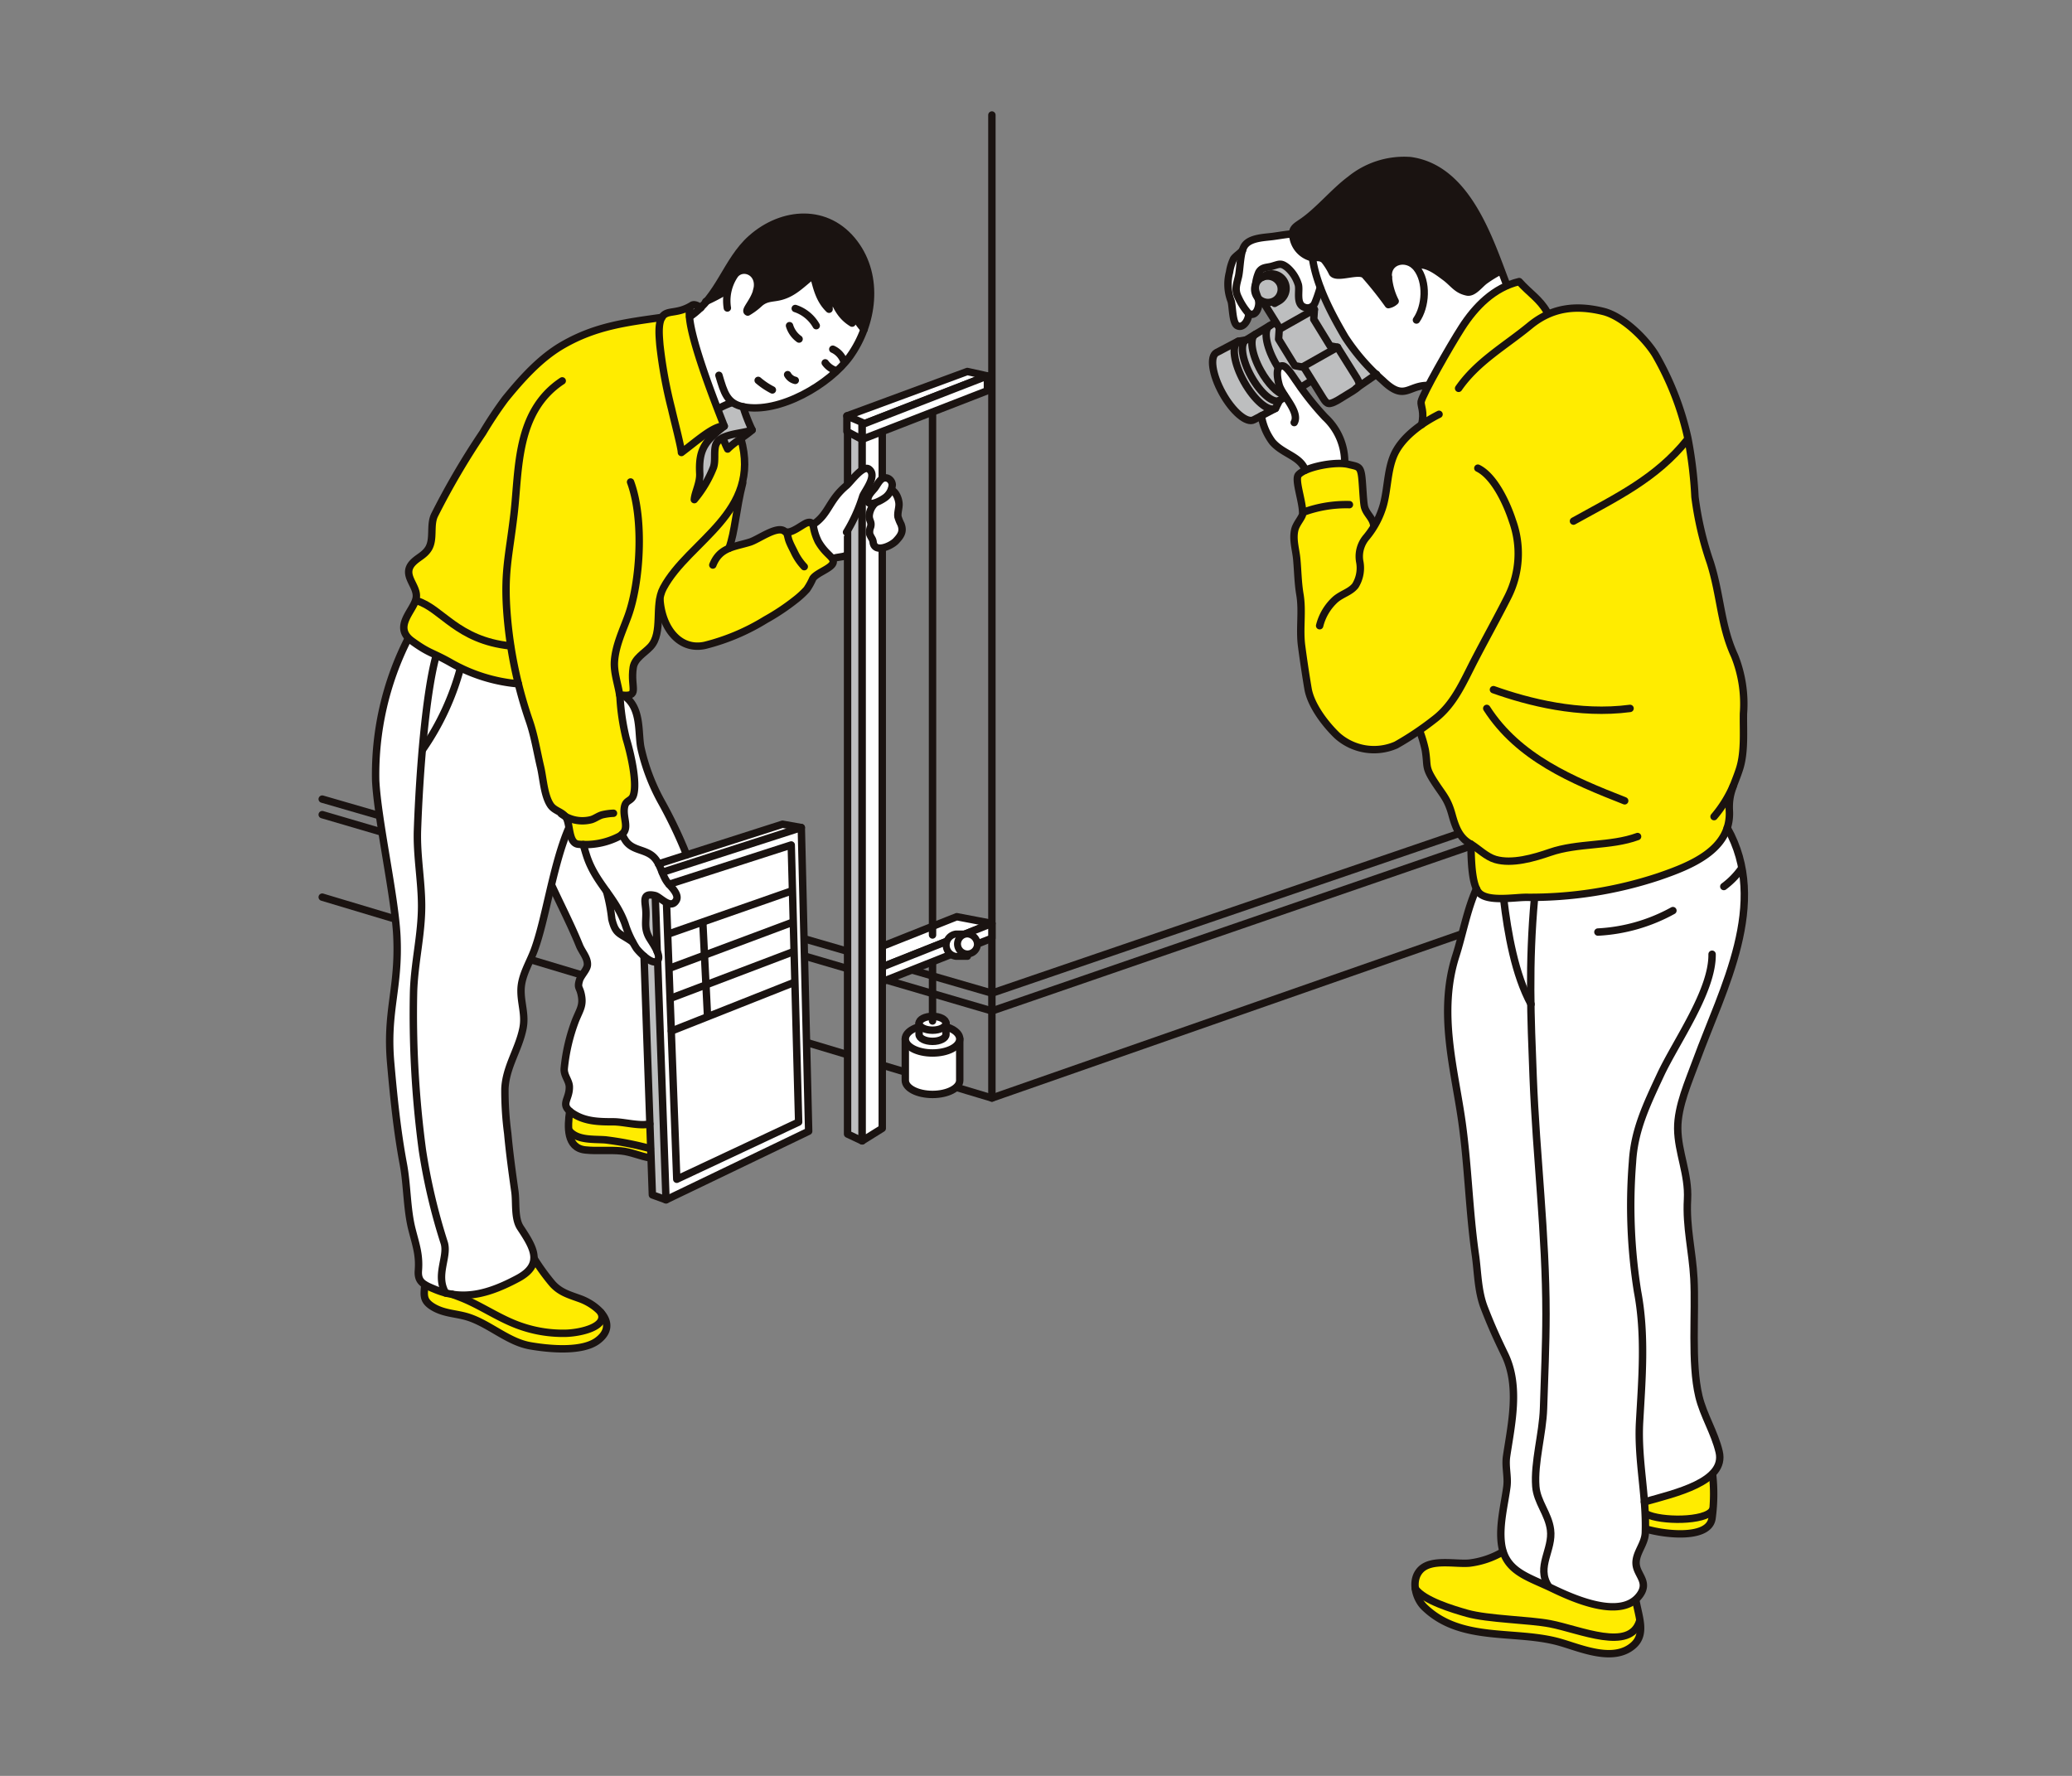 <svg xmlns="http://www.w3.org/2000/svg" xmlns:xlink="http://www.w3.org/1999/xlink" width="280" height="240" viewBox="0 0 280 240">
  <rect x="0" y="0" width="280" height="240" fill="#808080" stroke="none"/>
  <defs>
    <clipPath id="clip-path">
      <rect id="長方形_240" data-name="長方形 240" width="193.268" height="209.029" fill="none"/>
    </clipPath>
  </defs>
  <g id="illust04" transform="translate(-1021 -1583)">
    <g id="グループ_569" data-name="グループ 569" transform="translate(1064 1598)">
      <g id="グループ_271" data-name="グループ 271">
        <g id="グループ_270" data-name="グループ 270" clip-path="url(#clip-path)">
          <line id="線_95" data-name="線 95" y1="132.849" transform="translate(91.04 0.543)" fill="none" stroke="#1a1311" stroke-linecap="round" stroke-linejoin="round" stroke-width="1"/>
          <path id="パス_807" data-name="パス 807" d="M.5,86.083,91,112.308l93.308-31.9" transform="translate(0.043 6.911)" fill="none" stroke="#1a1311" stroke-linecap="round" stroke-linejoin="round" stroke-width="1"/>
          <path id="パス_808" data-name="パス 808" d="M.5,88.01,91,114.543,184.3,82.409" transform="translate(0.043 7.083)" fill="none" stroke="#1a1311" stroke-linecap="round" stroke-linejoin="round" stroke-width="1"/>
          <path id="パス_809" data-name="パス 809" d="M.5,98.265,91,125.414l93.308-32.6" transform="translate(0.043 7.978)" fill="none" stroke="#1a1311" stroke-linecap="round" stroke-linejoin="round" stroke-width="1"/>
        </g>
      </g>
      <path id="パス_810" data-name="パス 810" d="M70.192,107.058l14.815-5.883-4.749-.906-10.066,4Z" transform="translate(6.033 8.618)" fill="#fff"/>
      <path id="パス_811" data-name="パス 811" d="M70.192,107.058l14.815-5.883-4.749-.906-10.066,4Z" transform="translate(6.033 8.618)" fill="none" stroke="#1a1311" stroke-linecap="round" stroke-linejoin="round" stroke-width="1"/>
      <path id="パス_812" data-name="パス 812" d="M70.192,106.986,85.007,101.1v2l-14.815,5.883Z" transform="translate(6.033 8.69)" fill="#fff"/>
      <path id="パス_813" data-name="パス 813" d="M70.192,106.986,85.007,101.1v2l-14.815,5.883Z" transform="translate(6.033 8.69)" fill="none" stroke="#1a1311" stroke-linecap="round" stroke-linejoin="round" stroke-width="1"/>
      <g id="グループ_273" data-name="グループ 273">
        <g id="グループ_272" data-name="グループ 272" clip-path="url(#clip-path)">
          <path id="パス_814" data-name="パス 814" d="M79.486,105.448a1.527,1.527,0,0,1,0-3.031h1.539v3.031Z" transform="translate(6.717 8.803)" fill="#fff"/>
          <path id="パス_815" data-name="パス 815" d="M79.486,105.448a1.527,1.527,0,0,1,0-3.031h1.539v3.031Z" transform="translate(6.717 8.803)" fill="none" stroke="#1a1311" stroke-linecap="round" stroke-linejoin="round" stroke-width="0.94"/>
          <path id="パス_816" data-name="パス 816" d="M82.242,103.932a1.349,1.349,0,1,1-1.339-1.516,1.435,1.435,0,0,1,1.339,1.516" transform="translate(6.839 8.803)" fill="#fff"/>
          <path id="パス_817" data-name="パス 817" d="M82.242,103.932a1.349,1.349,0,1,1-1.339-1.516A1.435,1.435,0,0,1,82.242,103.932Z" transform="translate(6.839 8.803)" fill="none" stroke="#1a1311" stroke-linecap="round" stroke-linejoin="round" stroke-width="0.94"/>
          <path id="パス_818" data-name="パス 818" d="M80.416,121.081c0,1.048-1.647,1.9-3.679,1.9s-3.678-.849-3.678-1.9v-5.6h7.357Z" transform="translate(6.279 9.926)" fill="#fff"/>
          <path id="パス_819" data-name="パス 819" d="M80.416,121.081c0,1.048-1.647,1.9-3.679,1.9s-3.678-.849-3.678-1.9v-5.6h7.357Z" transform="translate(6.279 9.926)" fill="none" stroke="#1a1311" stroke-linecap="round" stroke-linejoin="round" stroke-width="1"/>
          <path id="パス_820" data-name="パス 820" d="M76.737,113.736c2.032,0,3.679.849,3.679,1.9s-1.647,1.9-3.679,1.9-3.679-.849-3.679-1.9,1.647-1.9,3.679-1.9" transform="translate(6.279 9.776)" fill="#fff"/>
          <ellipse id="楕円形_35" data-name="楕円形 35" cx="3.679" cy="1.897" rx="3.679" ry="1.897" transform="translate(79.338 123.511)" fill="none" stroke="#1a1311" stroke-linecap="round" stroke-linejoin="round" stroke-width="1"/>
          <path id="パス_821" data-name="パス 821" d="M78.407,115.038c0,.518-.813.937-1.817.937s-1.817-.419-1.817-.937V113.53h3.634Z" transform="translate(6.427 9.758)" fill="#fff"/>
          <path id="パス_822" data-name="パス 822" d="M78.407,115.038c0,.518-.813.937-1.817.937s-1.817-.419-1.817-.937V113.53h3.634Z" transform="translate(6.427 9.758)" fill="none" stroke="#1a1311" stroke-linecap="round" stroke-linejoin="round" stroke-width="1"/>
          <path id="パス_823" data-name="パス 823" d="M76.59,112.667c1,0,1.817.419,1.817.937s-.813.937-1.817.937-1.817-.42-1.817-.937.813-.937,1.817-.937" transform="translate(6.427 9.684)" fill="#fff"/>
          <ellipse id="楕円形_36" data-name="楕円形 36" cx="1.817" cy="0.937" rx="1.817" ry="0.937" transform="translate(81.2 122.351)" fill="none" stroke="#1a1311" stroke-linecap="round" stroke-linejoin="round" stroke-width="1"/>
          <line id="線_96" data-name="線 96" y2="72.152" transform="translate(83.017 39.207)" fill="none" stroke="#1a1311" stroke-linecap="round" stroke-linejoin="round" stroke-width="1"/>
          <line id="線_97" data-name="線 97" y2="7.656" transform="translate(83.017 115.324)" fill="none" stroke="#1a1311" stroke-linecap="round" stroke-linejoin="round" stroke-width="1"/>
          <path id="パス_824" data-name="パス 824" d="M69.118,44.568c-.819-.585-2.488,1.784-3.03,2.236-2.419,2.012-2.376,3.9-4.55,5.281a1.482,1.482,0,0,1,.1.286,7.361,7.361,0,0,0,.655,2A16.226,16.226,0,0,0,64.2,56.7c.83-.305,1.9-.153,2.674-.447V52.513c1.4-2.218.846-2.83,1.429-4.288.3-.758,2.02-2.794.818-3.656" transform="translate(5.289 3.823)" fill="#fff"/>
          <path id="パス_825" data-name="パス 825" d="M67.847,38.775l-1.973-.307v96.487l1.973.924Z" transform="translate(5.662 3.306)" fill="#bdbebf"/>
          <path id="パス_826" data-name="パス 826" d="M67.847,38.775l-1.973-.307v96.487l1.973.924v-97.1" transform="translate(5.662 3.306)" fill="none" stroke="#1a1311" stroke-linecap="round" stroke-linejoin="round" stroke-width="1"/>
          <path id="パス_827" data-name="パス 827" d="M67.691,38.751v97.1l2.715-1.692v-95.1Z" transform="translate(5.818 3.331)" fill="#fff"/>
          <path id="パス_828" data-name="パス 828" d="M67.691,38.751v97.1l2.715-1.692v-95.1Z" transform="translate(5.818 3.331)" fill="none" stroke="#1a1311" stroke-linecap="round" stroke-linejoin="round" stroke-width="1"/>
          <path id="パス_829" data-name="パス 829" d="M72.876,51.924a5.736,5.736,0,0,1-.405-1c-.087-.591.179-1.211.137-1.814s-.405-1.6-1.04-1.81l-.052.042a1.524,1.524,0,0,0,.187-.755,1.044,1.044,0,0,0-.4-.744.859.859,0,0,0-.857-.127c-.5.2-.823.981-1.165,1.387-.379.451-.955.988-.886,1.637.052.487.56.447,1.109.242l-.157.128a2.678,2.678,0,0,0-.769,1.675c-.01.682.37.8.192,1.5a1.72,1.72,0,0,0-.115.994,4.44,4.44,0,0,0,.308.6,1.258,1.258,0,0,1,.154.521c.244,1.473,2.443.452,3.076-.216.706-.746,1.046-1.305.679-2.259" transform="translate(5.878 3.924)" fill="#fff"/>
          <path id="パス_830" data-name="パス 830" d="M61.54,52.09c2.181-1.382,2.127-3.271,4.548-5.285.542-.452,2.212-2.82,3.031-2.235,1.2.862-.515,2.9-.818,3.656-.584,1.458-.027,2.07-1.43,4.287l-1.33,1.311" transform="translate(5.289 3.823)" fill="#fff"/>
          <path id="パス_831" data-name="パス 831" d="M63.985,55.759c.83-.3,1.121-.156,1.9-.451" transform="translate(5.5 4.754)" fill="none" stroke="#1a1311" stroke-linecap="round" stroke-linejoin="round" stroke-width="1"/>
          <path id="パス_832" data-name="パス 832" d="M71.307,45.843a.859.859,0,0,0-.857-.127c-.5.2-.823.98-1.164,1.386-.38.451-.955.988-.887,1.638.106,1,2.15-.217,2.5-.553a2.4,2.4,0,0,0,.8-1.6A1.037,1.037,0,0,0,71.307,45.843Z" transform="translate(5.878 3.924)" fill="none" stroke="#1a1311" stroke-linecap="round" stroke-linejoin="round" stroke-width="1"/>
          <path id="パス_833" data-name="パス 833" d="M69.335,48.979a2.678,2.678,0,0,0-.769,1.675c-.01.682.37.8.192,1.5a1.72,1.72,0,0,0-.115.994,4.442,4.442,0,0,0,.308.6,1.258,1.258,0,0,1,.154.521c.244,1.473,2.443.452,3.076-.216.706-.746,1.046-1.305.679-2.259a5.736,5.736,0,0,1-.405-1c-.087-.591.179-1.211.137-1.814s-.405-1.6-1.04-1.81" transform="translate(5.893 4.054)" fill="none" stroke="#1a1311" stroke-linecap="round" stroke-linejoin="round" stroke-width="1"/>
          <path id="パス_834" data-name="パス 834" d="M61.54,52.09c2.181-1.382,2.127-3.271,4.548-5.285.542-.452,2.212-2.82,3.031-2.235,1.2.862-.515,2.9-.818,3.656A21.534,21.534,0,0,1,66.106,53.1" transform="translate(5.289 3.823)" fill="none" stroke="#1a1311" stroke-linecap="round" stroke-linejoin="round" stroke-width="1"/>
          <path id="パス_835" data-name="パス 835" d="M45.37,96.1h0l3.764-1.2c-.076-.256-.165-.52-.278-.8a62.04,62.04,0,0,0-3.191-6.566A27.291,27.291,0,0,1,43,80.414c-.421-2.032.131-5.43-2.312-7.059l-.041-.04c-.15-.011-.316-.026-.5-.05l-.027,0-13.684-1.5a22.261,22.261,0,0,1-9.258-2.919c-2.5-1.392-2.764-1.158-5.112-2.853-.117-.086-.22-.171-.317-.256l-.251,0a40.47,40.47,0,0,0-4.348,19.1c.263,5.3,2.606,15.705,2.863,21.008.342,7.046-1.453,10.081-.839,17.111.4,4.577.869,9.207,1.714,13.723.535,2.857.475,6.1,1.17,8.829.541,2.125,1.027,3.4.863,5.542-.122,1.592.729,1.928,2.308,2.58,3.917,1.616,7.491.429,11.1-1.493,3.585-1.907,2.147-4.194.372-6.884-.83-1.255-.532-3.42-.74-4.875-.369-2.589-.732-5.243-.968-7.848a43.54,43.54,0,0,1-.377-6.073c.147-2.927,1.842-5.245,2.426-8.068.4-1.946-.314-3.5-.248-5.372.066-1.85,1.147-3.529,1.789-5.253A87.315,87.315,0,0,0,30.9,98.977l.058.042c1.184,2.574,2.689,5.509,3.741,8.117.344.856,1.158,1.7,1.07,2.651-.058.627-.889,1.42-1.069,2.04-.3,1.044.007.895.222,1.85.342,1.524-.136,2.058-.75,3.56a24.913,24.913,0,0,0-1.531,6.523c-.069.924.661,1.616.688,2.437.06,1.827-1.424,2.416.539,3.672,1.66,1.06,3.523,1.085,5.435,1.086,1.39,0,3.592.634,4.914.271l-.78-22.437-.012-.214h0c.669.573,1.465,1.044,1.835.589.588-.715-.885-2.605-1.2-3.208-.7-1.327-.279-2.3-.406-3.732-.1-1.159-.46-2.24,1.242-1.848.71.163,2.131,1.98,2.885.641.458-.811-.826-1.911-1.21-2.429a18.15,18.15,0,0,1-1.2-2.487" transform="translate(0.612 5.65)" fill="#fff"/>
          <path id="パス_836" data-name="パス 836" d="M68.2,25.5c-.02.481,0,.98-.02,1.458-1.748-1.06-2.251-2.6-3.049-4.478a20.09,20.09,0,0,0-.062,2.6c-1.334-1.283-1.683-2.947-2.123-4.651-1.588,1.258-2.613,2.405-4.322,2.893-1.14.326-1.972.118-2.928.927a8.864,8.864,0,0,1-1.62,1.214c-.5-.2.874-1.428,1.239-2.964.6-2.408-1.857-3.44-2.96-2.106a5.851,5.851,0,0,0-.936,2.1h-.084a29.185,29.185,0,0,1-2.807,1.5h0a11.2,11.2,0,0,1-2.3,2.117l-.024.007c.232,2.926,2.5,9.076,3.8,12.466l.063-.031a11.142,11.142,0,0,1,1.839-.835l.106-.045a3.528,3.528,0,0,0,1.433.6c4.877.991,11.737-3.038,14.449-6.844a15.2,15.2,0,0,0,1.9-3.621A13.4,13.4,0,0,1,68.2,25.5" transform="translate(3.971 1.703)" fill="#fff"/>
          <path id="パス_837" data-name="パス 837" d="M61.679,89.21l-2.535-.453L42.378,94.122a18.039,18.039,0,0,0,1.2,2.488c.383.518,1.667,1.619,1.209,2.43-.74,1.315-2.122-.41-2.844-.628l.268,7.567c.2.484.281.934.055,1.209a.041.041,0,0,1-.013.011l1.146,32.32,19.277-9.268Z" transform="translate(3.605 7.629)" fill="#fff"/>
          <path id="パス_838" data-name="パス 838" d="M34.292,148.257c-1.516-.555-2.736-.864-3.8-2.07a28.923,28.923,0,0,1-2.447-3.388l-.021.005c-.043.975-.652,1.878-2.212,2.707-3.614,1.922-7.188,3.109-11.1,1.493a10.538,10.538,0,0,1-1.392-.648l-.046.012c-.06,1.229-.361,2.055,1.02,2.93,1.612,1.021,3.346.895,5.083,1.507,2.792.981,5.235,3.284,8.131,3.793,2.391.421,6.969.9,9.1-.675,2.97-2.2.033-4.812-2.307-5.666" transform="translate(1.134 12.274)" fill="#ffec00"/>
          <path id="パス_839" data-name="パス 839" d="M37.232,125.907c-1.912,0-3.776-.025-5.435-1.086a4.186,4.186,0,0,1-.482-.357l0,.012c-.312,2.123-.435,4.955,2.1,5.234,1.6.176,3.256-.024,4.862.134,1.38.135,2.64.763,3.967.95h.062l-.16-4.615c-1.322.363-3.525-.271-4.914-.271" transform="translate(2.677 10.698)" fill="#ffec00"/>
          <path id="パス_840" data-name="パス 840" d="M66.665,56.109a7.349,7.349,0,0,1-.655-2c-.123-.483-.323-.707-.843-.551-.636.19-2.35,1.72-3.072,1.146-.987-.794-3.521,1.116-4.651,1.47-1.033.321-2.009.5-2.852.85v-.013c.814-2.188.95-5.294,1.855-8.822l-.092.1a11.173,11.173,0,0,0-.146-6.077l-.016-.024a12.574,12.574,0,0,0-1.78,1.416,11.273,11.273,0,0,1-.635-1.522l-.01-.018a1.736,1.736,0,0,0-1.02,1.178c-.191.911.027,1.967-.247,2.819a15.664,15.664,0,0,1-2.592,4.381c.062-.963.8-2.244.733-3.539-.17-3.294.74-4.382,3.312-6.389-.345-.985-6.028-14.8-4.436-16.278l-.017,0c-2.036,1.222-3.316.485-3.973,1.578-4.848.687-8.9,1.165-13.347,3.71-3.065,1.754-5.584,4.568-7.83,7.328A53.58,53.58,0,0,0,21.327,41.4a101.522,101.522,0,0,0-6.519,11.131c-.667,1.373-.024,3.255-.826,4.543-.548.88-1.375,1.16-2.056,1.844-1.683,1.689.656,3.112.405,4.783-.256,1.7-3.25,3.922-.57,5.858,2.349,1.7,2.616,1.462,5.112,2.854a22.26,22.26,0,0,0,9.259,2.919q.632,2.549,1.487,5.032c.694,2.014,1.014,4.12,1.506,6.187.369,1.551.467,3.83,1.34,5.158.553.841,1.612.882,2.139,1.731.544.879.281,3.448,1.629,3.575a9.926,9.926,0,0,0,5.506-1.054c1.663-.923.419-2.4.738-4.014.2-.972.956-.7,1.222-1.628.516-1.8-.454-5.813-.994-7.57a30.842,30.842,0,0,1-.838-5.57c-.013-.115-.034-.23-.052-.345l.028,0c2.86.363,1.377-.877,1.81-3.711.191-1.251,1.541-1.943,2.338-2.81,1.454-1.583.827-4.36,1.28-6.6l0,.222c.266,3.855,2.619,6.932,6.057,6.208a29,29,0,0,0,8.225-3.471,30.009,30.009,0,0,0,4.06-2.708,11.907,11.907,0,0,0,1.5-1.386,9.106,9.106,0,0,0,.816-1.468c.513-.806,2.682-1.412,2.756-2.236.065-.718-.991-.991-2.016-2.758" transform="translate(0.916 2.083)" fill="#ffec00"/>
          <path id="パス_841" data-name="パス 841" d="M42.393,105.763l-.009.013c-.371.455-1.167-.017-1.837-.59l.012.213,1.113,32.038,1.845.67L42.4,106.069Z" transform="translate(3.485 9.041)" fill="#bdbebf"/>
          <path id="パス_842" data-name="パス 842" d="M40.767,99.49c.127,1.428-.29,2.405.406,3.733a18.009,18.009,0,0,1,1.166,2.052l-.007-.178-.275-7.2-.008-.238c-.014,0-.029-.012-.041-.014-1.7-.392-1.347.691-1.242,1.848" transform="translate(3.495 8.385)" fill="#bdbebf"/>
          <path id="パス_843" data-name="パス 843" d="M46.207,25.761l0-.016.024-.007a10.368,10.368,0,0,0,1.489-1.24c-1.25-.861-1.631-.2-1.512,1.264Z" transform="translate(3.97 2.073)" fill="#bdbebf"/>
          <path id="パス_844" data-name="パス 844" d="M51.962,36.256l-.106.045a11.27,11.27,0,0,0-1.839.834l-.063.033c-.037-.094-.076-.2-.114-.3h0c.529,1.382.924,2.372,1.009,2.61-2.574,2.007-3.483,3.095-3.312,6.389.067,1.3-.671,2.576-.733,3.539A15.664,15.664,0,0,0,49.4,45.026c.274-.852.054-1.908.247-2.819a1.75,1.75,0,0,1,1.05-1.191l-.021.031a11.271,11.271,0,0,0,.634,1.523c1-1.012,2.228-1.617,3.306-2.573A22.357,22.357,0,0,1,53.4,36.859a3.541,3.541,0,0,1-1.433-.6" transform="translate(4.023 3.116)" fill="#bdbebf"/>
          <path id="パス_845" data-name="パス 845" d="M68.306,16.745c-3.638-4.84-9.758-4.36-13.934-.644-2.631,2.342-3.777,5.766-6.031,8.458a29.057,29.057,0,0,0,2.807-1.5h.084a5.869,5.869,0,0,1,.937-2.1c1.1-1.335,3.562-.3,2.959,2.106-.365,1.536-1.743,2.766-1.238,2.964a8.912,8.912,0,0,0,1.62-1.215c.956-.808,1.786-.6,2.927-.926,1.709-.488,2.736-1.635,4.323-2.893.44,1.7.788,3.368,2.123,4.651a20.3,20.3,0,0,1,.061-2.6c.8,1.88,1.3,3.419,3.05,4.478.016-.479,0-.977.018-1.458a13.516,13.516,0,0,0,1.6,2.307,12.24,12.24,0,0,0-1.3-11.631" transform="translate(4.155 1.136)" fill="#1a1311"/>
          <line id="線_98" data-name="線 98" x2="0.26" y2="7.329" transform="translate(45.554 106.279)" fill="none" stroke="#1a1311" stroke-linecap="round" stroke-linejoin="round" stroke-width="1"/>
          <line id="線_99" data-name="線 99" x1="1.133" y1="32.332" transform="translate(45.869 114.816)" fill="none" stroke="#1a1311" stroke-linecap="round" stroke-linejoin="round" stroke-width="1"/>
          <path id="パス_846" data-name="パス 846" d="M43.682,96.66,60.2,91.341,61.2,128.79l-16.471,7.729-1.385-37.3" transform="translate(3.725 7.851)" fill="none" stroke="#1a1311" stroke-linecap="round" stroke-linejoin="round" stroke-width="1"/>
          <line id="線_100" data-name="線 100" y1="5.83" x2="16.679" transform="translate(47.337 105.39)" fill="none" stroke="#1a1311" stroke-linecap="round" stroke-linejoin="round" stroke-width="1"/>
          <line id="線_101" data-name="線 101" y1="6.201" x2="16.588" transform="translate(47.518 109.635)" fill="none" stroke="#1a1311" stroke-linecap="round" stroke-linejoin="round" stroke-width="1"/>
          <line id="線_102" data-name="線 102" y1="6.291" x2="16.562" transform="translate(47.636 113.617)" fill="none" stroke="#1a1311" stroke-linecap="round" stroke-linejoin="round" stroke-width="1"/>
          <line id="線_103" data-name="線 103" y1="6.562" x2="16.562" transform="translate(47.726 117.779)" fill="none" stroke="#1a1311" stroke-linecap="round" stroke-linejoin="round" stroke-width="1"/>
          <line id="線_104" data-name="線 104" x1="0.633" y1="12.606" transform="translate(51.98 109.745)" fill="none" stroke="#1a1311" stroke-linecap="round" stroke-linejoin="round" stroke-width="1"/>
          <path id="パス_847" data-name="パス 847" d="M35.882,97.137a22.882,22.882,0,0,1,.709,3.72c.536,2.158,1.043,1.829,2.785,3.084" transform="translate(3.084 8.349)" fill="none" stroke="#1a1311" stroke-linecap="round" stroke-linejoin="round" stroke-width="1"/>
          <path id="パス_848" data-name="パス 848" d="M30.967,33.586c-6.309,4.164-5.812,12.007-6.516,18.008-.7,5.944-1.419,7.938-.9,13.989a58.2,58.2,0,0,0,2.978,13.972c.694,2.014,1.015,4.12,1.506,6.187.369,1.551.468,3.83,1.34,5.158.553.841,1.613.882,2.139,1.731.544.879.281,3.448,1.629,3.575a9.926,9.926,0,0,0,5.506-1.054c1.664-.923.419-2.4.738-4.014.2-.972.956-.7,1.222-1.628.517-1.8-.454-5.813-.994-7.57a30.842,30.842,0,0,1-.838-5.57c-.2-1.64-.867-3.3-.75-4.906.157-2.165,1.146-4.177,1.868-6.183,1.562-4.346,2.208-12.872.307-18.03" transform="translate(2.009 2.887)" fill="none" stroke="#1a1311" stroke-linecap="round" stroke-linejoin="round" stroke-width="1"/>
          <path id="パス_849" data-name="パス 849" d="M30.241,87.464a4.8,4.8,0,0,0,4.1.788c.53-.176.94-.513,1.455-.652a8.042,8.042,0,0,1,1.507-.206" transform="translate(2.599 7.512)" fill="none" stroke="#1a1311" stroke-linecap="round" stroke-linejoin="round" stroke-width="1"/>
          <path id="パス_850" data-name="パス 850" d="M45.529,25.684c-4.848.688-8.9,1.165-13.347,3.71-3.065,1.754-5.585,4.568-7.83,7.328a53.929,53.929,0,0,0-3.025,4.549A101.522,101.522,0,0,0,14.808,52.4c-.667,1.373-.024,3.256-.826,4.544-.548.879-1.375,1.159-2.056,1.843-1.683,1.689.656,3.113.405,4.784-.256,1.7-3.25,3.921-.57,5.858,2.348,1.7,2.616,1.461,5.112,2.853a22.269,22.269,0,0,0,9.259,2.926" transform="translate(0.916 2.208)" fill="none" stroke="#1a1311" stroke-linecap="round" stroke-linejoin="round" stroke-width="1"/>
          <path id="パス_851" data-name="パス 851" d="M53.9,40.788c2.825,10.014-7.052,13.75-10.491,20.178-1.258,2.352.028,6.01-1.729,7.922-.8.868-2.147,1.559-2.338,2.81-.433,2.833,1.05,4.073-1.81,3.711" transform="translate(3.226 3.506)" fill="none" stroke="#1a1311" stroke-linecap="round" stroke-linejoin="round" stroke-width="1"/>
          <path id="パス_852" data-name="パス 852" d="M38.032,72.752c2.443,1.629,1.89,5.027,2.312,7.058a27.283,27.283,0,0,0,2.665,7.115A62.248,62.248,0,0,1,46.2,93.49c.114.283.206.551.281.8" transform="translate(3.269 6.253)" fill="none" stroke="#1a1311" stroke-linecap="round" stroke-linejoin="round" stroke-width="1"/>
          <path id="パス_853" data-name="パス 853" d="M29.066,96.384c1.185,2.574,2.69,5.509,3.741,8.119.345.856,1.159,1.7,1.071,2.65-.059.627-.89,1.422-1.07,2.042-.3,1.044.007.894.222,1.849.343,1.524-.136,2.059-.75,3.56a24.922,24.922,0,0,0-1.53,6.523c-.071.925.66,1.617.688,2.437.059,1.827-1.425,2.417.539,3.672,1.659,1.061,3.523,1.085,5.434,1.086,1.385,0,3.58.633,4.9.279" transform="translate(2.498 8.284)" fill="none" stroke="#1a1311" stroke-linecap="round" stroke-linejoin="round" stroke-width="1"/>
          <path id="パス_854" data-name="パス 854" d="M33.179,91.417c-2.082,4.924-3.053,12.207-4.592,16.347-.641,1.723-1.721,3.4-1.787,5.253-.067,1.874.65,3.426.247,5.372-.584,2.822-2.278,5.14-2.426,8.068A43.525,43.525,0,0,0,25,132.527c.236,2.606.6,5.259.966,7.848.209,1.456-.09,3.619.74,4.876,1.776,2.69,3.212,4.976-.372,6.883-3.614,1.923-7.188,3.109-11.1,1.493-1.579-.652-2.43-.987-2.308-2.58.163-2.14-.323-3.415-.863-5.541-.7-2.732-.634-5.971-1.17-8.829-.846-4.516-1.315-9.146-1.715-13.724-.614-7.03,1.182-10.065.841-17.111-.256-5.3-2.6-15.71-2.864-21.008a40.478,40.478,0,0,1,4.348-19.1" transform="translate(0.612 5.65)" fill="none" stroke="#1a1311" stroke-linecap="round" stroke-linejoin="round" stroke-width="1"/>
          <path id="パス_855" data-name="パス 855" d="M13.265,146.368c-.06,1.229-.361,2.056,1.02,2.93,1.612,1.022,3.346.895,5.083,1.507,2.792.981,5.235,3.284,8.131,3.793,2.392.421,6.969.9,9.1-.675,2.971-2.2.034-4.812-2.307-5.667-1.515-.554-2.734-.864-3.8-2.07A29.178,29.178,0,0,1,28.04,142.8" transform="translate(1.134 12.274)" fill="none" stroke="#1a1311" stroke-linecap="round" stroke-linejoin="round" stroke-width="1"/>
          <path id="パス_856" data-name="パス 856" d="M31.312,124.475c-.312,2.123-.435,4.956,2.1,5.234,1.6.176,3.256-.023,4.862.134,1.38.135,2.64.765,3.967.95" transform="translate(2.677 10.699)" fill="none" stroke="#1a1311" stroke-linecap="round" stroke-linejoin="round" stroke-width="1"/>
          <path id="パス_857" data-name="パス 857" d="M31.257,126.918c1.1,1.315,3.258,1.1,4.867,1.218a42.7,42.7,0,0,1,6.074,1.188" transform="translate(2.687 10.909)" fill="none" stroke="#1a1311" stroke-linecap="round" stroke-linejoin="round" stroke-width="1"/>
          <path id="パス_858" data-name="パス 858" d="M16.64,147.247c.69.254,1.382.508,2.072.82,2.225,1.006,4.348,2.406,6.645,3.29a17.381,17.381,0,0,0,6.713,1.171c2.036-.065,5.681-.913,4.678-2.833" transform="translate(1.43 12.656)" fill="none" stroke="#1a1311" stroke-linecap="round" stroke-linejoin="round" stroke-width="1"/>
          <path id="パス_859" data-name="パス 859" d="M12.274,60.952c3.361,1,5.412,5.34,12.634,6.1" transform="translate(1.055 5.239)" fill="none" stroke="#1a1311" stroke-linecap="round" stroke-linejoin="round" stroke-width="1"/>
          <path id="パス_860" data-name="パス 860" d="M48.062,24.513c-4.717-3.292,2.765,14.875,3.163,16.009-1.386-.1-3.616,1.931-5.788,3.56,0-.633-1-4.433-1.331-5.905a62.256,62.256,0,0,1-1.582-8.664c-.074-1.014-.28-2.768.275-3.693.657-1.091,1.937-.356,3.975-1.578" transform="translate(3.646 2.073)" fill="none" stroke="#1a1311" stroke-linecap="round" stroke-linejoin="round" stroke-width="1"/>
          <path id="パス_861" data-name="パス 861" d="M50.179,34.584c.688,2.321,1.094,3.812,3.268,4.255C58.324,39.831,65.183,35.8,67.894,32c3.12-4.377,4.007-10.713.594-15.25-3.637-4.84-9.758-4.36-13.934-.644-3.394,3.021-4.307,7.847-8.33,10.573" transform="translate(3.973 1.136)" fill="none" stroke="#1a1311" stroke-linecap="round" stroke-linejoin="round" stroke-width="1"/>
          <path id="パス_862" data-name="パス 862" d="M54.307,39.7c-1.077.955-2.3,1.561-3.306,2.573a11.332,11.332,0,0,1-.635-1.523" transform="translate(4.329 3.412)" fill="none" stroke="#1a1311" stroke-linecap="round" stroke-linejoin="round" stroke-width="1"/>
          <path id="パス_863" data-name="パス 863" d="M50.849,39.43c-2.573,2.008-3.483,3.1-3.312,6.389.068,1.3-.671,2.576-.733,3.539A15.638,15.638,0,0,0,49.4,44.977c.274-.852.055-1.907.248-2.818.371-1.756,3.463-1.639,4.969-2.21A22.31,22.31,0,0,1,53.4,36.81" transform="translate(4.023 3.164)" fill="none" stroke="#1a1311" stroke-linecap="round" stroke-linejoin="round" stroke-width="1"/>
          <path id="パス_864" data-name="パス 864" d="M49.763,37.131A11.178,11.178,0,0,1,51.6,36.3" transform="translate(4.277 3.12)" fill="none" stroke="#1a1311" stroke-linecap="round" stroke-linejoin="round" stroke-width="1"/>
          <path id="パス_865" data-name="パス 865" d="M49.672,56.959c.961-2.415,2.872-2.426,5.032-3.1,1.13-.354,3.664-2.264,4.651-1.47.722.574,2.436-.956,3.072-1.146.52-.156.72.067.843.551a7.348,7.348,0,0,0,.655,2c1.024,1.767,2.081,2.041,2.016,2.758-.074.824-2.244,1.431-2.756,2.236a9.106,9.106,0,0,1-.816,1.468,11.907,11.907,0,0,1-1.5,1.386,30.008,30.008,0,0,1-4.06,2.708,29,29,0,0,1-8.225,3.471c-3.438.723-5.791-2.353-6.057-6.208" transform="translate(3.655 4.4)" fill="none" stroke="#1a1311" stroke-linecap="round" stroke-linejoin="round" stroke-width="1"/>
          <path id="パス_866" data-name="パス 866" d="M58.653,26.717a3.434,3.434,0,0,0,1.29,1.806" transform="translate(5.041 2.296)" fill="none" stroke="#1a1311" stroke-linecap="round" stroke-linejoin="round" stroke-width="1"/>
          <path id="パス_867" data-name="パス 867" d="M59.365,24.579A5.076,5.076,0,0,1,62.2,26.9" transform="translate(5.102 2.113)" fill="none" stroke="#1a1311" stroke-linecap="round" stroke-linejoin="round" stroke-width="1"/>
          <path id="パス_868" data-name="パス 868" d="M54.75,33.526a9.916,9.916,0,0,0,1.918,1.289" transform="translate(4.706 2.882)" fill="none" stroke="#1a1311" stroke-linecap="round" stroke-linejoin="round" stroke-width="1"/>
          <path id="パス_869" data-name="パス 869" d="M58.415,32.813a1.582,1.582,0,0,0,1.032.773" transform="translate(5.021 2.82)" fill="none" stroke="#1a1311" stroke-linecap="round" stroke-linejoin="round" stroke-width="1"/>
          <path id="パス_870" data-name="パス 870" d="M64.037,29.647a2.8,2.8,0,0,1,1.547,1.8" transform="translate(5.504 2.548)" fill="none" stroke="#1a1311" stroke-linecap="round" stroke-linejoin="round" stroke-width="1"/>
          <path id="パス_871" data-name="パス 871" d="M63.093,31.342a2.864,2.864,0,0,0,1.394,1.032" transform="translate(5.423 2.694)" fill="none" stroke="#1a1311" stroke-linecap="round" stroke-linejoin="round" stroke-width="1"/>
          <path id="パス_872" data-name="パス 872" d="M52.971,46.295c-.9,3.528-1.04,6.634-1.855,8.822" transform="translate(4.393 3.979)" fill="none" stroke="#1a1311" stroke-linecap="round" stroke-linejoin="round" stroke-width="1"/>
          <path id="パス_873" data-name="パス 873" d="M54.917,22.506c.6-2.408-1.857-3.441-2.96-2.106a6.2,6.2,0,0,0-1.032,4.518" transform="translate(4.366 1.703)" fill="none" stroke="#1a1311" stroke-linecap="round" stroke-linejoin="round" stroke-width="1"/>
          <path id="パス_874" data-name="パス 874" d="M58.274,52.419c.146.339.213.818.352,1.188.191.509.447.971.692,1.47a7.567,7.567,0,0,0,1.354,2" transform="translate(5.009 4.505)" fill="none" stroke="#1a1311" stroke-linecap="round" stroke-linejoin="round" stroke-width="1"/>
          <path id="パス_875" data-name="パス 875" d="M54.7,22.457c-.365,1.536-1.744,2.765-1.239,2.964a8.835,8.835,0,0,0,1.62-1.215c.956-.808,1.787-.6,2.928-.926,1.709-.488,2.734-1.635,4.322-2.893.441,1.7.789,3.368,2.123,4.651a20.087,20.087,0,0,1,.062-2.6c.8,1.88,1.3,3.419,3.05,4.478.015-.479,0-.977.018-1.458a13.474,13.474,0,0,0,1.6,2.309" transform="translate(4.585 1.752)" fill="none" stroke="#1a1311" stroke-linecap="round" stroke-linejoin="round" stroke-width="1"/>
          <path id="パス_876" data-name="パス 876" d="M51.157,22.285a26.648,26.648,0,0,1-2.922,1.547" transform="translate(4.146 1.915)" fill="none" stroke="#1a1311" stroke-linecap="round" stroke-linejoin="round" stroke-width="1"/>
          <path id="パス_877" data-name="パス 877" d="M14.882,67.919C13.5,73.077,12.676,83.463,12.4,91.31c-.121,3.415.543,6.828.557,10.2.015,3.969-.97,7.733-1.086,11.694a138.651,138.651,0,0,0,1.185,21.336,80.575,80.575,0,0,0,2.968,12.619c.548,1.9-1.235,4.381.191,6.756" transform="translate(1.016 5.838)" fill="none" stroke="#1a1311" stroke-linecap="round" stroke-linejoin="round" stroke-width="1"/>
          <path id="パス_878" data-name="パス 878" d="M18.1,69.335a35.378,35.378,0,0,1-5.068,10.95" transform="translate(1.12 5.959)" fill="none" stroke="#1a1311" stroke-linecap="round" stroke-linejoin="round" stroke-width="1"/>
          <path id="パス_879" data-name="パス 879" d="M38.242,90a4.486,4.486,0,0,0,.485.912c.889,1.253,2.437,1.122,3.541,1.978,1.134.879,1.272,2.521,2.077,3.61.383.518,1.667,1.619,1.209,2.43-.754,1.338-2.175-.479-2.885-.642-1.7-.392-1.345.691-1.241,1.848.127,1.428-.29,2.405.406,3.732.315.6,1.786,2.493,1.2,3.209-.634.776-2.506-1.144-2.876-1.667a14.073,14.073,0,0,1-1.525-3.277c-1.353-3.76-4.015-5.5-5.227-9.312q-.223-.7-.417-1.424" transform="translate(2.836 7.736)" fill="none" stroke="#1a1311" stroke-linecap="round" stroke-linejoin="round" stroke-width="1"/>
          <path id="パス_880" data-name="パス 880" d="M40.547,106.6l1.125,32.251,1.845.67,19.277-9.268L61.8,89.21l-2.535-.453L42.5,94.123" transform="translate(3.485 7.629)" fill="none" stroke="#1a1311" stroke-linecap="round" stroke-linejoin="round" stroke-width="1"/>
          <line id="線_105" data-name="線 105" y1="6.051" x2="18.793" transform="translate(46.491 96.839)" fill="none" stroke="#1a1311" stroke-linecap="round" stroke-linejoin="round" stroke-width="1"/>
          <path id="パス_881" data-name="パス 881" d="M67.831,39.6l16.951-6.583-2.713-.6L65.793,38.421Z" transform="translate(5.655 2.786)" fill="#fff"/>
          <path id="パス_882" data-name="パス 882" d="M67.831,39.6l16.951-6.583-2.713-.6L65.793,38.421Z" transform="translate(5.655 2.786)" fill="none" stroke="#1a1311" stroke-linecap="round" stroke-linejoin="round" stroke-width="1"/>
          <path id="パス_883" data-name="パス 883" d="M67.67,39.549,84.62,32.966v2L67.67,41.548Z" transform="translate(5.816 2.833)" fill="#fff"/>
          <path id="パス_884" data-name="パス 884" d="M67.67,39.549,84.62,32.966v2L67.67,41.548Z" transform="translate(5.816 2.833)" fill="none" stroke="#1a1311" stroke-linecap="round" stroke-linejoin="round" stroke-width="1"/>
          <path id="パス_885" data-name="パス 885" d="M67.831,41.12l-2.037-1.069V37.945l2.036.874Z" transform="translate(5.655 3.261)" fill="#fff"/>
          <path id="パス_886" data-name="パス 886" d="M67.831,41.12l-2.037-1.069V37.945l2.036.874Z" transform="translate(5.655 3.261)" fill="none" stroke="#1a1311" stroke-linecap="round" stroke-linejoin="round" stroke-width="1"/>
          <path id="パス_887" data-name="パス 887" d="M125.984,38.665a39.153,39.153,0,0,1-3.841-4.818c-.316-.4-1.293-2.071-1.877-2.122-1.09-.1-.713,1.779-.508,2.522l-.007.01a.525.525,0,0,1,.028.066,6.734,6.734,0,0,0,.856,1.563l-.818.5-.544,1.081-1.909,1a8.107,8.107,0,0,0,1.488,3.518c1.7,1.992,4.7,1.966,4.628,5.116l5.158-1.493c0-2.808-.555-4.97-2.655-6.948" transform="translate(10.088 2.726)" fill="#fff"/>
          <path id="パス_888" data-name="パス 888" d="M124.619,18.485a1.96,1.96,0,0,1-.307-.045,3.4,3.4,0,0,1-2.254-2.413,2.817,2.817,0,0,1-.1-.736c-.775.049-1.606.2-2.6.338-1.12.157-3.1.165-3.866,1.211a2.338,2.338,0,0,0-.318.686c-.318.383-.968.779-1.209,1.159a6.4,6.4,0,0,0-.541,1.8,6.306,6.306,0,0,0,.22,3.9c.21.732.16,2.944.818,3.308.839.465,1.619-.885,1.543-1.639.9.442,1.3-.547,1.373-1.238.088-.893-.6-1.66-.458-2.439a5.759,5.759,0,0,1,.462-1.9c.431-.734,1.073-.61,1.8-.818.981-.279,1.206-.5,2.083.21a4.975,4.975,0,0,1,1.46,2.288c.222.829-.379,2.653.839,3.06a1.075,1.075,0,0,0,1.4-.6c.367-.883.516-1.449.733-2.09a18.939,18.939,0,0,1-1.077-4.05" transform="translate(9.73 1.314)" fill="#fff"/>
          <path id="パス_889" data-name="パス 889" d="M133.246,34.872c2.947,2.856,3.4.574,6.165.654C140.673,33.1,142.8,29.42,143.9,27.7a14.527,14.527,0,0,1,6.009-5.621l.08-.105c-.239-.621-.485-1.284-.744-1.971a17.87,17.87,0,0,0-2.241,1.355c-.679.5-1.539,1.7-2.368,1.537-1.416-.285-1.868-1.186-2.972-2.007-1.287-.957-2.586-1.962-4.162-1.629l-.048.021c-1.383-1.19-3.69-.493-3.482,1.608a8.806,8.806,0,0,0,.921,3.242,1.767,1.767,0,0,1-.921.468,49.3,49.3,0,0,0-3.168-3.981c-.765-.831-3.778.577-4.391-.3a9.1,9.1,0,0,0-1.1-1.754c-.544-.475-1.035-.294-1.6-.334.517,3.789,2.662,7.757,4.422,10.763a28.5,28.5,0,0,0,5.107,5.876" transform="translate(10.634 1.567)" fill="#fff"/>
          <path id="パス_890" data-name="パス 890" d="M174.5,166.036c-1.088-4.562-.427-11.237-.678-15.921-.2-3.738-1.07-6.909-.863-10.7.186-3.4-1.294-6.356-1.322-9.559-.025-3.019,1.48-6.375,2.521-9.213,3.558-9.708,9.924-21.25,4.168-31.43-1.191,3.639-5.682,5.356-9.254,6.584a55.042,55.042,0,0,1-17.912,2.792c-1.652,0-5.3.662-6.417-.669a2.235,2.235,0,0,1-.291-.473c-1.271,2.817-1.88,6.2-2.788,9.026-2.471,7.689-.177,15.368.822,22.505.841,6.008.963,12.015,1.806,17.9.343,2.4.323,4.927,1.218,7.219.935,2.4,1.622,3.93,2.764,6.292,2.069,4.285.893,9.354.238,13.738-.21,1.4.219,2.753.04,4.117-.31,2.358-1.043,5.118-.75,7.6.45,3.825,3.512,4.537,6.782,6.105,2.74,1.314,9.45,4.431,11.953.9,1.235-1.742-.4-2.645-.521-4.129s1.192-2.693,1.243-4.255a38.072,38.072,0,0,0-.126-4.173c4.183-1.179,11.057-2.718,10.1-6.774-.616-2.61-2.125-4.939-2.734-7.492" transform="translate(12.081 7.668)" fill="#fff"/>
          <path id="パス_891" data-name="パス 891" d="M149.462,21.048c-2.236-5.959-5.352-13.912-12.288-14.862a11.511,11.511,0,0,0-8.124,2.555c-2.136,1.587-4.24,4.161-6.381,5.66-1.058.741-1.689.945-1.3,2.416a3.4,3.4,0,0,0,2.254,2.412c.706.17,1.272-.179,1.911.38a9.032,9.032,0,0,1,1.1,1.754c.612.875,3.625-.532,4.391.3a49.489,49.489,0,0,1,3.168,3.981,1.762,1.762,0,0,0,.92-.467,8.835,8.835,0,0,1-.92-3.243c-.209-2.1,2.1-2.8,3.482-1.607l.048-.022c1.577-.332,2.876.672,4.162,1.629,1.1.821,1.555,1.722,2.972,2.007.83.167,1.69-1.04,2.368-1.537a17.66,17.66,0,0,1,2.241-1.354" transform="translate(10.422 0.525)" fill="#1a1311"/>
          <path id="パス_892" data-name="パス 892" d="M154.934,184.218c-2.9-1.393-5.641-2.116-6.533-4.942a11.73,11.73,0,0,1-4.565,1.559c-1.907.169-5.074-.6-6.555.859-1.383,1.363-.782,3.872.455,5.079,4.974,4.844,12.326,3.029,18.365,4.765,2.8.8,7.225,2.793,9.91.394,1.723-1.54.693-3.858.3-6.181-2.833,2.475-8.828-.309-11.38-1.533" transform="translate(11.731 15.409)" fill="#ffec00"/>
          <path id="パス_893" data-name="パス 893" d="M165.03,173.4c.093,1.2.15,2.416.134,3.639,2.812.842,8.654,1.41,9.012-1.45a24.425,24.425,0,0,0,.059-6.012c-1.921,1.968-6.238,2.986-9.2,3.823" transform="translate(14.184 14.575)" fill="#ffec00"/>
          <path id="パス_894" data-name="パス 894" d="M182.167,79.605a17.5,17.5,0,0,0-1.188-7.781c-1.9-4.089-1.868-8.127-3.288-12.61a44.216,44.216,0,0,1-2.076-8.894,56.516,56.516,0,0,0-.957-7.912,39.426,39.426,0,0,0-4.38-11.29c-1.36-2.221-4.431-5.213-7.05-5.857a11.251,11.251,0,0,0-7.424.365l-.185-.289c-.973-1.741-2.418-2.585-3.764-4.108-3.4.8-5.925,3.364-7.755,6.216-1.587,2.472-5.311,9.024-5.495,10.019-.091.5.494,1.407.062,3.1a10.18,10.18,0,0,0-3.852,4.4c-.762,1.988-.748,4.314-1.293,6.383a9.32,9.32,0,0,1-1.206,2.808l-.11.061c-.085-1.035-1.076-1.612-1.274-2.643-.169-.875-.23-3.383-.387-4.269-.2-1.14-.557-1.077-1.786-1.376-1.764-.428-5.865.379-6.735,1.435-.541.657.611,3.61.574,5.241-.009.441-.833,1.311-1.043,2.1-.356,1.345.128,2.718.248,4.051.147,1.6.159,3.172.427,4.764.382,2.276-.077,4.62.225,6.926.249,1.911.546,3.9.867,5.789.376,2.226,2.286,4.762,3.93,6.343a7.452,7.452,0,0,0,7.97,1.289,31.937,31.937,0,0,0,3.163-1.991,18.918,18.918,0,0,1,.786,2.666c.366,2.226-.1,2.224,1.2,4.251,1.177,1.832,1.8,2.29,2.405,4.464.44,1.587.961,3.158,2.553,4,.056,1.57.028,5.3,1.054,6.518,1.12,1.332,4.765.67,6.417.67a55.072,55.072,0,0,0,17.912-2.793c4.257-1.464,9.821-3.619,9.548-8.9-.126-2.441.664-3.434,1.383-5.7s.479-5.076.52-7.444" transform="translate(10.437 1.825)" fill="#ffec00"/>
          <path id="パス_895" data-name="パス 895" d="M129.207,28.923a44.962,44.962,0,0,1-3.345-6.712c-.217.642-.367,1.208-.733,2.089a1.076,1.076,0,0,1-1.4.6c-1.218-.407-.618-2.232-.839-3.06a4.964,4.964,0,0,0-1.46-2.288c-.877-.716-1.1-.489-2.083-.21-.73.207-1.372.083-1.8.818a5.752,5.752,0,0,0-.462,1.9,3.844,3.844,0,0,0,.362,1.644,2.011,2.011,0,0,0,.825.666l.033.073,1.524,2.446-.053.037L115.808,29.3l-1.049.174-2.926,1.536c-.956.515-.6,2.966.787,5.473s3.293,4.123,4.248,3.608l2.928-1.537.544-1.081.818-.5a6.693,6.693,0,0,1-.856-1.563c-.2-.683-.641-2.7.487-2.6.583.05,1.561,1.719,1.877,2.121.2.255.391.507.576.757l1.373-.845.132-.063,1.5,2.408c.516.8.72.959,2.006.229l2.009-1.233a5.279,5.279,0,0,0,.647-.49l2.529-1.748a24.251,24.251,0,0,1-4.23-5.025" transform="translate(9.566 1.639)" fill="#bdbebf"/>
          <path id="パス_896" data-name="パス 896" d="M114.759,28.653l-2.926,1.536c-.956.516-.6,2.966.787,5.474s3.292,4.122,4.247,3.606l2.929-1.537" transform="translate(9.566 2.463)" fill="none" stroke="#1a1311" stroke-linecap="round" stroke-linejoin="round" stroke-width="1"/>
          <path id="パス_897" data-name="パス 897" d="M119.565,37.746c-.956.518-2.858-1.1-4.248-3.6s-1.745-4.96-.789-5.474l1.049-.175c-.86.466-.543,2.67.709,4.928s2.964,3.71,3.824,3.246Z" transform="translate(9.798 2.449)" fill="none" stroke="#1a1311" stroke-linecap="round" stroke-linejoin="round" stroke-width="1"/>
          <line id="線_106" data-name="線 106" y1="2.383" x2="3.964" transform="translate(125.374 28.56)" fill="none" stroke="#1a1311" stroke-linecap="round" stroke-linejoin="round" stroke-width="1"/>
          <path id="パス_898" data-name="パス 898" d="M117.366,37.938a8.092,8.092,0,0,0,1.487,3.516c1.43,1.673,3.774,1.923,4.446,3.825" transform="translate(10.088 3.261)" fill="none" stroke="#1a1311" stroke-linecap="round" stroke-linejoin="round" stroke-width="1"/>
          <path id="パス_899" data-name="パス 899" d="M115.173,17.346c-.316.387-.97.782-1.21,1.161a6.425,6.425,0,0,0-.541,1.8,6.306,6.306,0,0,0,.219,3.9c.21.731.16,2.944.818,3.308.839.464,1.619-.885,1.544-1.641" transform="translate(9.73 1.491)" fill="none" stroke="#1a1311" stroke-linecap="round" stroke-linejoin="round" stroke-width="1"/>
          <path id="パス_900" data-name="パス 900" d="M120.018,21.708a1.795,1.795,0,1,1-2.446-1.015A1.874,1.874,0,0,1,120.018,21.708Z" transform="translate(10.02 1.765)" fill="none" stroke="#1a1311" stroke-linecap="round" stroke-linejoin="round" stroke-width="1"/>
          <path id="パス_901" data-name="パス 901" d="M117.494,20.718l.571-.321a1.962,1.962,0,0,1,1.653,3.542l-.572.323" transform="translate(10.099 1.74)" fill="none" stroke="#1a1311" stroke-linecap="round" stroke-linejoin="round" stroke-width="1"/>
          <path id="パス_902" data-name="パス 902" d="M127.475,29.8l-1.013-.187-2.2-3.584.087-1.328L119.6,27.385l-.088,1.328,2.2,3.584,1.013.187Z" transform="translate(10.272 2.123)" fill="none" stroke="#1a1311" stroke-linecap="round" stroke-linejoin="round" stroke-width="1"/>
          <line id="線_107" data-name="線 107" x1="0.217" y1="0.37" transform="translate(134.4 26.456)" fill="none" stroke="#1a1311" stroke-linecap="round" stroke-linejoin="round" stroke-width="1"/>
          <line id="線_108" data-name="線 108" y1="1.9" x2="2.749" transform="translate(140.265 35.58)" fill="none" stroke="#1a1311" stroke-linecap="round" stroke-linejoin="round" stroke-width="1"/>
          <path id="パス_903" data-name="パス 903" d="M146.273,44.5c2.248,1.092,3.953,4.864,4.672,7.1a12.969,12.969,0,0,1-.6,10.27c-1.422,2.82-3.047,5.734-4.506,8.551-1.581,3.053-2.782,6.005-5.469,8.046a40.787,40.787,0,0,1-5.151,3.449,7.453,7.453,0,0,1-7.97-1.289c-1.643-1.581-3.553-4.117-3.93-6.342-.32-1.893-.617-3.879-.867-5.79-.3-2.307.159-4.65-.225-6.926-.268-1.592-.279-3.166-.426-4.764-.121-1.332-.6-2.705-.249-4.05.211-.786,1.034-1.656,1.044-2.1.036-1.631-1.115-4.584-.574-5.241.87-1.056,4.971-1.862,6.735-1.435,1.229.3,1.585.236,1.786,1.377.156.885.217,3.394.387,4.269.2,1.031,1.189,1.608,1.274,2.642" transform="translate(10.437 3.77)" fill="none" stroke="#1a1311" stroke-linecap="round" stroke-linejoin="round" stroke-width="1"/>
          <path id="パス_904" data-name="パス 904" d="M124.62,66.319a7.117,7.117,0,0,1,2.161-3.583c.92-.757,1.983-.975,2.66-1.83a4.538,4.538,0,0,0,.586-3.3,4,4,0,0,1,.893-3.232,11.894,11.894,0,0,0,2.329-4.443c.545-2.068.532-4.395,1.294-6.383.989-2.585,3.778-4.566,6.211-5.8" transform="translate(10.711 3.244)" fill="none" stroke="#1a1311" stroke-linecap="round" stroke-linejoin="round" stroke-width="1"/>
          <path id="パス_905" data-name="パス 905" d="M122.6,50.012a16.767,16.767,0,0,1,6.216-1.022" transform="translate(10.537 4.21)" fill="none" stroke="#1a1311" stroke-linecap="round" stroke-linejoin="round" stroke-width="1"/>
          <path id="パス_906" data-name="パス 906" d="M137.072,81.694a17.2,17.2,0,0,1,.756,2.562c.366,2.226-.1,2.225,1.2,4.252,1.177,1.833,1.8,2.29,2.405,4.464.44,1.588.961,3.158,2.553,4,.056,1.571.029,5.3,1.054,6.518,1.12,1.332,4.766.671,6.417.67a55.042,55.042,0,0,0,17.912-2.792c4.257-1.464,9.821-3.619,9.548-8.9-.126-2.44.665-3.433,1.385-5.7s.478-5.077.519-7.445a17.5,17.5,0,0,0-1.188-7.781c-1.9-4.088-1.868-8.127-3.288-12.61a44.221,44.221,0,0,1-2.076-8.893,56.531,56.531,0,0,0-.957-7.913,39.437,39.437,0,0,0-4.38-11.29c-1.36-2.22-4.431-5.211-7.05-5.857-3.725-.914-6.964-.521-9.929,1.922-3.34,2.755-7.1,4.835-9.625,8.472" transform="translate(11.781 2.108)" fill="none" stroke="#1a1311" stroke-linecap="round" stroke-linejoin="round" stroke-width="1"/>
          <path id="パス_907" data-name="パス 907" d="M143.441,91.314c.993.6,2.073,1.71,3.295,2.071,2.266.667,5.261-.216,7.384-.951,3.792-1.316,8.174-.791,11.846-2.143" transform="translate(12.329 7.761)" fill="none" stroke="#1a1311" stroke-linecap="round" stroke-linejoin="round" stroke-width="1"/>
          <path id="パス_908" data-name="パス 908" d="M173.7,88.14a16.613,16.613,0,0,0,2.579-4.127" transform="translate(14.929 7.221)" fill="none" stroke="#1a1311" stroke-linecap="round" stroke-linejoin="round" stroke-width="1"/>
          <path id="パス_909" data-name="パス 909" d="M146.247,72.014c4.75,1.691,11.584,3.438,18.461,2.534" transform="translate(12.57 6.19)" fill="none" stroke="#1a1311" stroke-linecap="round" stroke-linejoin="round" stroke-width="1"/>
          <path id="パス_910" data-name="パス 910" d="M145.414,74.347c4.287,6.682,11.6,9.723,18.641,12.488" transform="translate(12.498 6.39)" fill="none" stroke="#1a1311" stroke-linecap="round" stroke-linejoin="round" stroke-width="1"/>
          <path id="パス_911" data-name="パス 911" d="M156.206,51.912c5.748-3.2,11.174-5.733,15.411-11.04" transform="translate(13.426 3.513)" fill="none" stroke="#1a1311" stroke-linecap="round" stroke-linejoin="round" stroke-width="1"/>
          <path id="パス_912" data-name="パス 912" d="M133.165,20.853c-.226-2.28,2.516-2.914,3.819-1.263,1.5,1.9,1.248,5.244-.018,7.054" transform="translate(11.444 1.604)" fill="none" stroke="#1a1311" stroke-linecap="round" stroke-linejoin="round" stroke-width="1"/>
          <path id="パス_913" data-name="パス 913" d="M136.414,19.185c1.577-.332,2.876.672,4.162,1.629,1.106.821,1.556,1.722,2.972,2.007.83.166,1.69-1.04,2.368-1.537a16.888,16.888,0,0,1,2.171-1.33" transform="translate(11.725 1.643)" fill="none" stroke="#1a1311" stroke-linecap="round" stroke-linejoin="round" stroke-width="1"/>
          <path id="パス_914" data-name="パス 914" d="M144.44,96.795c-1.269,2.817-1.869,6.2-2.777,9.032-2.469,7.689-.177,15.367.822,22.505.842,6.007.964,12.015,1.806,17.9.344,2.4.323,4.927,1.218,7.218.936,2.4,1.622,3.931,2.764,6.292,2.07,4.286.894,9.355.239,13.739-.21,1.4.218,2.753.04,4.117-.31,2.358-1.044,5.118-.75,7.6.45,3.825,3.512,4.536,6.782,6.105,2.739,1.314,9.45,4.431,11.953.9,1.234-1.743-.4-2.646-.522-4.129s1.193-2.693,1.245-4.255c.163-5.057-1.066-9.88-.776-14.994.331-5.865.829-11.772-.277-17.6a73.759,73.759,0,0,1-.679-17.525c.247-4.3,1.91-7.743,3.766-11.728,2.11-4.531,7.066-11.375,6.988-16.332" transform="translate(12.081 8.32)" fill="none" stroke="#1a1311" stroke-linecap="round" stroke-linejoin="round" stroke-width="1"/>
          <path id="パス_915" data-name="パス 915" d="M176.226,89.217c5.758,10.179-.614,21.721-4.172,31.43-1.04,2.84-2.545,6.194-2.519,9.214.026,3.2,1.507,6.157,1.322,9.559-.207,3.788.661,6.959.863,10.7.251,4.685-.409,11.359.678,15.921.608,2.554,2.119,4.882,2.733,7.493.957,4.055-5.917,5.594-10.1,6.773" transform="translate(14.184 7.668)" fill="none" stroke="#1a1311" stroke-linecap="round" stroke-linejoin="round" stroke-width="1"/>
          <path id="パス_916" data-name="パス 916" d="M165.276,174.644c1.9,1.009,8.012,1.032,8.915-.516" transform="translate(14.206 14.966)" fill="none" stroke="#1a1311" stroke-linecap="round" stroke-linejoin="round" stroke-width="1"/>
          <path id="パス_917" data-name="パス 917" d="M136.531,183.891c1.124,1.613,5.084,2.793,6.984,3.332,2.821.8,8.356.867,11.207,1.412,4.07.779,10.833,3.869,12.122-.387" transform="translate(11.735 15.806)" fill="none" stroke="#1a1311" stroke-linecap="round" stroke-linejoin="round" stroke-width="1"/>
          <path id="パス_918" data-name="パス 918" d="M151.4,97.951c-.817,9.017-.5,16.084-.187,24.147.417,10.754,1.736,21.3,1.736,32.044,0,4.271-.2,8.539-.334,12.808-.106,3.333-1.29,7.305-1.041,10.512.165,2.12,1.7,3.681,1.984,5.841.362,2.715-1.955,5-.29,7.614" transform="translate(12.968 8.419)" fill="none" stroke="#1a1311" stroke-linecap="round" stroke-linejoin="round" stroke-width="1"/>
          <path id="パス_919" data-name="パス 919" d="M147.521,98.074c.545,4.586,1.524,10.217,3.7,14.207" transform="translate(12.679 8.43)" fill="none" stroke="#1a1311" stroke-linecap="round" stroke-linejoin="round" stroke-width="1"/>
          <path id="パス_920" data-name="パス 920" d="M174.914,96.7a10.719,10.719,0,0,0,2.341-2.376" transform="translate(15.034 8.107)" fill="none" stroke="#1a1311" stroke-linecap="round" stroke-linejoin="round" stroke-width="1"/>
          <path id="パス_921" data-name="パス 921" d="M159.247,102.409a23.436,23.436,0,0,0,10.135-2.9" transform="translate(13.687 8.553)" fill="none" stroke="#1a1311" stroke-linecap="round" stroke-linejoin="round" stroke-width="1"/>
          <path id="パス_922" data-name="パス 922" d="M122.6,32.006l2.677,4.3c.515.8.72.958,2.006.229l2.008-1.233c.581-.438,1.218-.614.539-1.717L127.209,29.4" transform="translate(10.537 2.527)" fill="none" stroke="#1a1311" stroke-linecap="round" stroke-linejoin="round" stroke-width="1"/>
          <line id="線_109" data-name="線 109" x2="2.101" y2="3.371" transform="translate(127.867 26.077)" fill="none" stroke="#1a1311" stroke-linecap="round" stroke-linejoin="round" stroke-width="1"/>
          <path id="パス_923" data-name="パス 923" d="M148.36,179.3a11.661,11.661,0,0,1-4.523,1.534c-1.908.169-5.074-.6-6.555.859-1.385,1.363-.783,3.872.455,5.079,4.974,4.846,12.324,3.029,18.365,4.766,2.8.8,7.224,2.792,9.91.393,1.7-1.523.712-3.805.313-6.1" transform="translate(11.731 15.411)" fill="none" stroke="#1a1311" stroke-linecap="round" stroke-linejoin="round" stroke-width="1"/>
          <path id="パス_924" data-name="パス 924" d="M174.226,169.621a24.371,24.371,0,0,1-.066,5.959c-.356,2.841-6.125,2.3-8.957,1.466" transform="translate(14.199 14.579)" fill="none" stroke="#1a1311" stroke-linecap="round" stroke-linejoin="round" stroke-width="1"/>
          <path id="パス_925" data-name="パス 925" d="M137.313,40.564c.432-1.693-.157-2.6-.066-3.1.184-.995,3.909-7.547,5.5-10.019,1.83-2.852,4.352-5.417,7.755-6.216,1.345,1.524,2.791,2.367,3.764,4.109" transform="translate(11.796 1.825)" fill="none" stroke="#1a1311" stroke-linecap="round" stroke-linejoin="round" stroke-width="1"/>
          <path id="パス_926" data-name="パス 926" d="M123.715,18.232c.519,3.789,2.663,7.758,4.423,10.763a28.477,28.477,0,0,0,5.107,5.876c2.922,2.831,3.388.614,6.092.65" transform="translate(10.633 1.567)" fill="none" stroke="#1a1311" stroke-linecap="round" stroke-linejoin="round" stroke-width="1"/>
          <path id="パス_927" data-name="パス 927" d="M150.206,23.018c-2.31-6-5.294-15.771-13.031-16.832a11.515,11.515,0,0,0-8.127,2.56c-2.136,1.587-4.236,4.157-6.378,5.656-1.058.741-1.688.945-1.3,2.415a3.4,3.4,0,0,0,2.256,2.413c.706.17,1.271-.179,1.91.38a9.032,9.032,0,0,1,1.1,1.754c.612.875,3.626-.532,4.39.3a49.483,49.483,0,0,1,3.168,3.981,1.773,1.773,0,0,0,.921-.467,8.82,8.82,0,0,1-.921-3.243" transform="translate(10.422 0.525)" fill="none" stroke="#1a1311" stroke-linecap="round" stroke-linejoin="round" stroke-width="1"/>
          <path id="パス_928" data-name="パス 928" d="M121.836,15.292c-.768.051-1.59.2-2.568.337-1.12.157-3.1.166-3.867,1.212-.668.915-.6,3.177-.869,4.279s-.516,1.744-.015,2.755a8.94,8.94,0,0,0,1.4,2.183c.9.442,1.3-.547,1.372-1.237.089-.894-.6-1.66-.457-2.439a5.751,5.751,0,0,1,.46-1.9c.432-.735,1.074-.61,1.8-.819.98-.278,1.205-.5,2.083.211a4.964,4.964,0,0,1,1.458,2.287c.222.829-.378,2.654.841,3.061a1.076,1.076,0,0,0,1.4-.6c.357-.861.508-1.419.717-2.043" transform="translate(9.818 1.314)" fill="none" stroke="#1a1311" stroke-linecap="round" stroke-linejoin="round" stroke-width="1"/>
          <path id="パス_929" data-name="パス 929" d="M121.635,39.381c.8-1.425-1.635-3.711-2.025-5.059-.2-.683-.641-2.7.487-2.6.583.051,1.561,1.719,1.877,2.121a38.981,38.981,0,0,0,3.841,4.819,8.253,8.253,0,0,1,2.642,6.236" transform="translate(10.259 2.726)" fill="none" stroke="#1a1311" stroke-linecap="round" stroke-linejoin="round" stroke-width="1"/>
          <path id="パス_930" data-name="パス 930" d="M116.675,27.777c-.86.465-.543,2.67.708,4.927.984,1.772,2.25,3.048,3.164,3.29" transform="translate(9.987 2.387)" fill="none" stroke="#1a1311" stroke-linecap="round" stroke-linejoin="round" stroke-width="1"/>
          <path id="パス_931" data-name="パス 931" d="M118.445,26.721c-.86.465-.543,2.67.709,4.927.148.267.3.523.46.765" transform="translate(10.139 2.297)" fill="none" stroke="#1a1311" stroke-linecap="round" stroke-linejoin="round" stroke-width="1"/>
          <line id="線_110" data-name="線 110" y1="0.845" x2="1.374" transform="translate(132.807 36.484)" fill="none" stroke="#1a1311" stroke-linecap="round" stroke-linejoin="round" stroke-width="1"/>
          <line id="線_111" data-name="線 111" y1="0.471" x2="0.767" transform="translate(129.906 38.644)" fill="none" stroke="#1a1311" stroke-linecap="round" stroke-linejoin="round" stroke-width="1"/>
        </g>
      </g>
    </g>
    <rect id="長方形_434" data-name="長方形 434" width="280" height="240" transform="translate(1021 1583)" fill="none"/>
  </g>
</svg>
